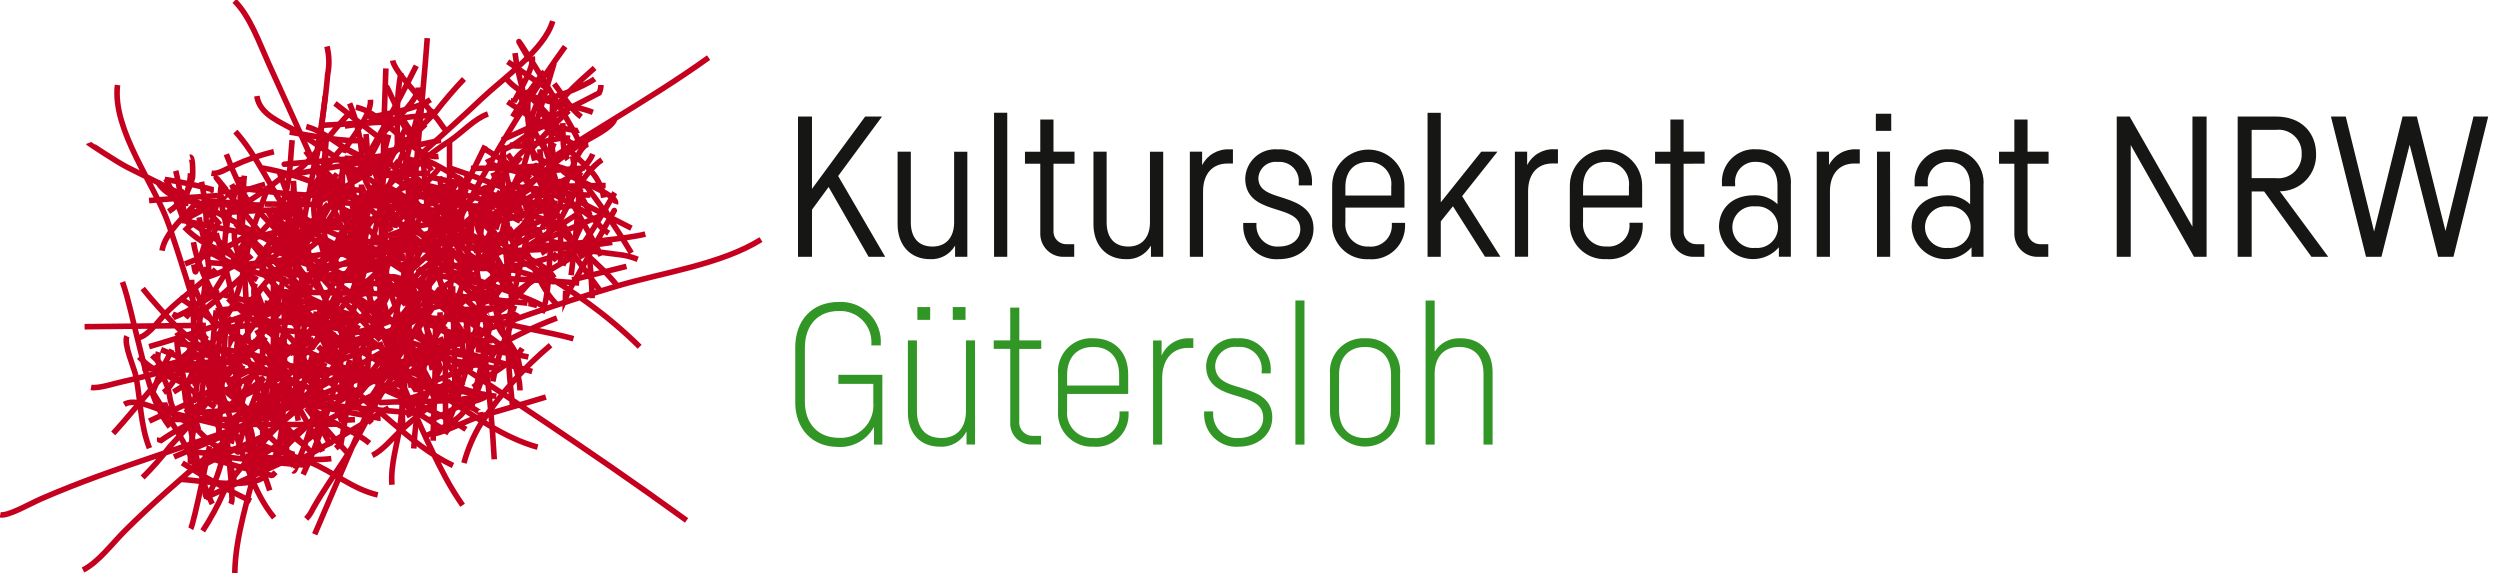<svg width="134" height="31" viewBox="0 0 134 31" fill="none" xmlns="http://www.w3.org/2000/svg">
<g clip-path="url(#clip0_269_444)">
<path d="M44.937 20.09V20.576H46.809V21.561C46.833 21.812 46.802 22.065 46.718 22.303C46.635 22.541 46.501 22.758 46.326 22.939C46.151 23.12 45.939 23.261 45.704 23.352C45.469 23.443 45.218 23.483 44.966 23.467C43.84 23.467 43.142 22.7 43.142 21.525V18.638C43.142 17.441 43.827 16.67 44.956 16.67C45.194 16.657 45.432 16.697 45.654 16.784C45.876 16.872 46.077 17.006 46.242 17.178C46.408 17.35 46.535 17.555 46.614 17.78C46.693 18.005 46.724 18.245 46.703 18.482V18.514H47.209V18.471C47.231 18.168 47.187 17.864 47.082 17.579C46.977 17.295 46.812 17.035 46.599 16.819C46.386 16.603 46.13 16.435 45.847 16.325C45.564 16.216 45.261 16.168 44.957 16.185C43.522 16.185 42.625 17.169 42.625 18.622V21.572C42.625 22.974 43.527 23.954 44.908 23.954C45.3 23.979 45.691 23.891 46.034 23.701C46.378 23.51 46.659 23.225 46.846 22.88V23.829H47.294V20.091L44.937 20.09ZM49.857 16.457H49.171V17.145H49.857V16.457ZM51.753 16.457H51.068V17.145H51.753V16.457ZM51.776 18.247V22.029C51.776 22.936 51.285 23.477 50.462 23.477C49.615 23.477 49.148 22.949 49.148 22.029V18.247H48.662V22.099C48.662 23.212 49.303 23.942 50.374 23.942C50.667 23.962 50.959 23.894 51.213 23.749C51.467 23.603 51.673 23.386 51.805 23.124V23.828H52.262V18.247H51.776ZM55.811 18.701V18.247H54.635V16.488H54.149V18.247H53.264V18.701H54.149V22.644C54.141 22.801 54.166 22.959 54.222 23.106C54.279 23.253 54.366 23.387 54.477 23.499C54.589 23.61 54.723 23.697 54.87 23.753C55.017 23.81 55.175 23.835 55.332 23.827H55.801V23.362H55.407C55.301 23.369 55.194 23.353 55.096 23.315C54.996 23.277 54.907 23.218 54.833 23.142C54.76 23.065 54.703 22.974 54.669 22.873C54.634 22.773 54.622 22.667 54.633 22.561V18.702L55.811 18.701ZM60.007 22.05V22.154C60.016 22.337 59.986 22.52 59.918 22.69C59.849 22.86 59.745 23.014 59.612 23.14C59.478 23.266 59.319 23.361 59.145 23.42C58.972 23.478 58.787 23.498 58.605 23.478C58.41 23.488 58.216 23.456 58.035 23.383C57.854 23.311 57.691 23.2 57.557 23.058C57.423 22.917 57.322 22.748 57.26 22.563C57.198 22.378 57.176 22.182 57.197 21.989V21.116H60.471V20.068C60.471 18.916 59.779 18.13 58.594 18.13C58.338 18.114 58.081 18.155 57.842 18.247C57.603 18.34 57.386 18.484 57.208 18.668C57.029 18.852 56.892 19.073 56.806 19.315C56.72 19.557 56.688 19.815 56.711 20.07V22.009C56.691 22.264 56.727 22.521 56.815 22.762C56.903 23.003 57.042 23.222 57.221 23.405C57.401 23.588 57.618 23.73 57.857 23.823C58.096 23.915 58.352 23.956 58.608 23.941C58.852 23.965 59.098 23.935 59.33 23.856C59.562 23.776 59.774 23.648 59.953 23.479C60.131 23.311 60.271 23.106 60.364 22.88C60.457 22.652 60.501 22.408 60.492 22.163V22.049L60.007 22.05ZM58.591 18.595C59.498 18.595 59.986 19.189 59.986 20.09V20.663H57.198V20.093C57.198 19.189 57.694 18.596 58.591 18.596M63.752 18.132C63.439 18.118 63.129 18.199 62.863 18.364C62.597 18.53 62.388 18.772 62.262 19.059V18.248H61.805V23.829H62.292V20.291C62.292 19.251 62.852 18.648 63.681 18.648H63.962V18.132H63.752ZM67.623 20.013H68.109V19.917C68.129 19.678 68.096 19.437 68.014 19.212C67.931 18.986 67.801 18.782 67.631 18.612C67.462 18.442 67.257 18.311 67.032 18.228C66.807 18.145 66.567 18.113 66.327 18.132C66.118 18.113 65.906 18.137 65.706 18.203C65.506 18.269 65.321 18.375 65.164 18.515C65.006 18.655 64.879 18.826 64.79 19.017C64.701 19.208 64.652 19.415 64.646 19.626C64.652 20.566 65.317 20.92 66.012 21.137L66.541 21.299C67.263 21.518 67.707 21.761 67.707 22.405C67.707 23.032 67.145 23.479 66.383 23.479C66.208 23.492 66.031 23.468 65.865 23.409C65.699 23.35 65.547 23.256 65.419 23.135C65.291 23.014 65.19 22.867 65.123 22.704C65.055 22.541 65.022 22.366 65.025 22.19V22.052H64.541V22.258C64.545 22.492 64.597 22.722 64.693 22.935C64.79 23.148 64.928 23.34 65.101 23.497C65.273 23.655 65.476 23.776 65.697 23.853C65.918 23.93 66.152 23.961 66.385 23.944C67.483 23.944 68.194 23.246 68.194 22.384C68.194 21.464 67.553 21.106 66.688 20.839L66.16 20.677C65.591 20.502 65.133 20.242 65.133 19.602C65.14 19.456 65.178 19.312 65.243 19.181C65.308 19.05 65.4 18.934 65.512 18.839C65.624 18.745 65.754 18.675 65.895 18.633C66.035 18.591 66.183 18.579 66.328 18.597C66.504 18.579 66.682 18.6 66.848 18.66C67.015 18.719 67.166 18.815 67.29 18.941C67.415 19.067 67.509 19.219 67.567 19.386C67.624 19.553 67.644 19.731 67.623 19.907L67.623 20.013ZM69.433 23.829H69.92V16.106H69.433V23.829ZM73.167 18.131C72.911 18.117 72.656 18.158 72.417 18.251C72.179 18.344 71.963 18.487 71.785 18.671C71.607 18.855 71.47 19.074 71.384 19.315C71.298 19.556 71.265 19.813 71.287 20.068V22.007C71.281 22.258 71.324 22.508 71.416 22.742C71.507 22.976 71.644 23.189 71.82 23.369C71.995 23.549 72.204 23.692 72.436 23.789C72.667 23.887 72.915 23.937 73.167 23.937C73.418 23.937 73.666 23.887 73.898 23.789C74.129 23.692 74.338 23.549 74.514 23.369C74.689 23.189 74.826 22.976 74.918 22.742C75.009 22.508 75.053 22.258 75.046 22.007V20.068C75.068 19.813 75.035 19.557 74.949 19.316C74.863 19.075 74.726 18.855 74.548 18.671C74.37 18.488 74.154 18.345 73.916 18.252C73.678 18.158 73.422 18.117 73.167 18.131ZM74.56 20.09V21.986C74.56 22.882 74.064 23.479 73.167 23.479C72.27 23.479 71.773 22.882 71.773 21.986V20.09C71.773 19.194 72.269 18.597 73.167 18.597C74.064 18.597 74.56 19.194 74.56 20.09ZM78.288 18.132C78.014 18.116 77.74 18.173 77.496 18.299C77.251 18.425 77.045 18.614 76.899 18.846V16.107H76.412V23.829H76.898V20.052C76.898 19.144 77.38 18.596 78.205 18.596C79.057 18.596 79.516 19.131 79.516 20.052V23.829H80.004V19.958C80.004 18.852 79.37 18.131 78.29 18.131" fill="#329626"/>
<path d="M46.557 13.765H47.446L44.925 9.434L47.277 6.246H46.374L43.522 10.124V6.246H42.773V13.766H43.523V11.238L44.414 10.023L46.557 13.765ZM51.141 8.131V11.916C51.141 12.724 50.707 13.215 49.983 13.215C49.224 13.215 48.82 12.73 48.82 11.916V8.131H48.111V12.016C48.111 13.111 48.765 13.892 49.853 13.892C50.121 13.906 50.389 13.845 50.625 13.717C50.861 13.588 51.058 13.397 51.192 13.164V13.765H51.849V8.132L51.141 8.131ZM53.281 13.765H53.989V6.044H53.281V13.765ZM57.594 8.776V8.131H56.467V6.407H55.759V8.132H54.938V8.777H55.759V12.486C55.753 12.657 55.782 12.828 55.845 12.987C55.908 13.147 56.004 13.291 56.126 13.411C56.248 13.531 56.393 13.625 56.553 13.686C56.714 13.747 56.885 13.774 57.056 13.765H57.578V13.089H57.174C57.078 13.093 56.981 13.077 56.892 13.041C56.802 13.005 56.721 12.951 56.654 12.881C56.587 12.811 56.535 12.728 56.503 12.637C56.471 12.546 56.459 12.448 56.467 12.352V8.777L57.594 8.776ZM61.638 8.131V11.916C61.638 12.724 61.204 13.215 60.48 13.215C59.721 13.215 59.316 12.73 59.316 11.916V8.131H58.609V12.016C58.609 13.111 59.263 13.892 60.349 13.892C60.618 13.906 60.886 13.846 61.123 13.717C61.36 13.589 61.557 13.397 61.691 13.164V13.765H62.348V8.132L61.638 8.131ZM65.891 8.004C65.592 7.99 65.295 8.063 65.037 8.213C64.778 8.363 64.569 8.585 64.433 8.852V8.131H63.776V13.765H64.484V10.258C64.484 9.308 65 8.766 65.789 8.766H66.085V8.004H65.891ZM69.614 9.937H70.322V9.842C70.339 9.597 70.303 9.351 70.216 9.121C70.13 8.891 69.996 8.682 69.822 8.508C69.649 8.334 69.44 8.199 69.21 8.113C68.981 8.026 68.735 7.989 68.49 8.005C68.272 7.987 68.052 8.014 67.844 8.083C67.637 8.153 67.445 8.264 67.282 8.41C67.119 8.556 66.987 8.734 66.894 8.932C66.802 9.131 66.75 9.346 66.743 9.565C66.746 10.57 67.447 10.911 68.185 11.155L68.666 11.308C69.289 11.505 69.697 11.736 69.697 12.278C69.697 12.836 69.235 13.215 68.54 13.215C68.385 13.226 68.228 13.205 68.082 13.152C67.935 13.099 67.8 13.016 67.688 12.908C67.575 12.8 67.486 12.67 67.427 12.526C67.368 12.381 67.339 12.226 67.344 12.07V11.949H66.636V12.158C66.641 12.399 66.695 12.636 66.794 12.855C66.894 13.075 67.037 13.272 67.215 13.434C67.394 13.596 67.603 13.72 67.831 13.799C68.059 13.878 68.3 13.909 68.54 13.892C69.685 13.892 70.405 13.166 70.405 12.257C70.405 11.296 69.71 10.91 68.872 10.639L68.396 10.486C67.852 10.306 67.448 10.087 67.448 9.536C67.457 9.41 67.49 9.288 67.548 9.175C67.606 9.063 67.685 8.964 67.783 8.884C67.88 8.804 67.993 8.745 68.114 8.71C68.235 8.675 68.362 8.665 68.487 8.681C68.64 8.666 68.795 8.686 68.94 8.739C69.085 8.792 69.216 8.877 69.324 8.987C69.431 9.097 69.513 9.23 69.563 9.376C69.612 9.522 69.629 9.678 69.611 9.831L69.614 9.937ZM74.603 11.944V12.037C74.611 12.2 74.584 12.362 74.523 12.513C74.463 12.664 74.37 12.8 74.252 12.912C74.134 13.024 73.993 13.109 73.839 13.162C73.684 13.214 73.521 13.232 73.359 13.215C73.186 13.223 73.014 13.194 72.854 13.129C72.694 13.064 72.55 12.966 72.432 12.84C72.313 12.714 72.224 12.564 72.168 12.401C72.114 12.237 72.094 12.063 72.113 11.892V11.128H75.28V9.978C75.283 9.721 75.235 9.467 75.138 9.228C75.042 8.99 74.899 8.774 74.718 8.591C74.537 8.409 74.322 8.264 74.085 8.166C73.847 8.067 73.593 8.017 73.336 8.018C73.079 8.019 72.825 8.07 72.588 8.17C72.352 8.27 72.137 8.416 71.957 8.6C71.778 8.783 71.636 9.001 71.541 9.239C71.446 9.478 71.4 9.733 71.404 9.99V11.913C71.387 12.176 71.425 12.439 71.517 12.686C71.609 12.933 71.752 13.157 71.937 13.344C72.122 13.531 72.345 13.677 72.591 13.771C72.836 13.866 73.099 13.907 73.362 13.892C73.615 13.915 73.87 13.884 74.109 13.8C74.349 13.717 74.569 13.584 74.753 13.41C74.937 13.236 75.082 13.024 75.179 12.789C75.275 12.554 75.321 12.302 75.312 12.048V11.944H74.603ZM73.341 8.682C73.513 8.673 73.684 8.702 73.843 8.766C74.002 8.83 74.146 8.929 74.263 9.054C74.38 9.18 74.468 9.329 74.522 9.493C74.575 9.656 74.592 9.829 74.571 9.999V10.481H72.112V10.01C72.112 9.218 72.548 8.68 73.339 8.68M79.595 13.761H80.422L78.37 10.514L80.266 8.128H79.398L77.226 10.844V6.046H76.517V13.765H77.226V11.867L77.877 11.055L79.595 13.761ZM83.312 8C83.014 7.986 82.717 8.059 82.459 8.209C82.2 8.359 81.991 8.581 81.855 8.848V8.128H81.198V13.761H81.906V10.254C81.906 9.304 82.422 8.762 83.211 8.762H83.506V8H83.312ZM87.342 11.94V12.033C87.35 12.196 87.323 12.358 87.263 12.509C87.202 12.66 87.11 12.796 86.992 12.908C86.873 13.02 86.733 13.105 86.578 13.158C86.424 13.21 86.261 13.228 86.099 13.211C85.926 13.219 85.754 13.19 85.594 13.125C85.434 13.061 85.289 12.962 85.171 12.836C85.052 12.711 84.963 12.561 84.907 12.397C84.852 12.233 84.833 12.06 84.852 11.888V11.124H88.019V9.974C88.022 9.718 87.974 9.463 87.877 9.224C87.781 8.986 87.638 8.77 87.457 8.587C87.276 8.405 87.061 8.26 86.824 8.162C86.586 8.063 86.332 8.013 86.075 8.014C85.818 8.015 85.564 8.066 85.327 8.166C85.091 8.266 84.876 8.412 84.696 8.596C84.517 8.779 84.375 8.997 84.28 9.235C84.185 9.474 84.139 9.729 84.143 9.986V11.909C84.126 12.172 84.164 12.435 84.256 12.682C84.347 12.929 84.491 13.153 84.676 13.34C84.861 13.527 85.084 13.673 85.329 13.767C85.575 13.862 85.838 13.903 86.101 13.888C86.354 13.911 86.608 13.88 86.848 13.797C87.088 13.714 87.307 13.58 87.492 13.406C87.676 13.232 87.821 13.02 87.918 12.785C88.014 12.55 88.059 12.298 88.051 12.044V11.94H87.342ZM86.08 8.678C86.252 8.669 86.423 8.698 86.582 8.762C86.742 8.826 86.885 8.925 87.002 9.05C87.119 9.176 87.208 9.325 87.261 9.489C87.314 9.652 87.331 9.825 87.31 9.995V10.477H84.852V10.006C84.852 9.214 85.287 8.676 86.078 8.676M91.367 8.771V8.126H90.241V6.407H89.533V8.132H88.712V8.777H89.533V12.486C89.526 12.657 89.555 12.828 89.619 12.987C89.682 13.147 89.777 13.291 89.899 13.411C90.021 13.531 90.167 13.625 90.327 13.686C90.487 13.747 90.658 13.774 90.829 13.765H91.353V13.089H90.949C90.852 13.093 90.756 13.077 90.666 13.041C90.576 13.005 90.495 12.951 90.428 12.881C90.361 12.811 90.309 12.728 90.277 12.637C90.245 12.546 90.233 12.449 90.242 12.352V8.777L91.367 8.771ZM94.127 8C93.883 7.985 93.638 8.023 93.409 8.11C93.18 8.197 92.972 8.331 92.799 8.505C92.626 8.678 92.492 8.886 92.405 9.115C92.318 9.344 92.281 9.589 92.296 9.833V9.983H93.004V9.855C92.987 9.701 93.004 9.545 93.054 9.398C93.103 9.251 93.184 9.117 93.291 9.004C93.398 8.892 93.529 8.805 93.673 8.748C93.817 8.691 93.972 8.667 94.127 8.676C94.889 8.676 95.273 9.189 95.273 9.958V10.945C95.106 10.784 94.909 10.659 94.692 10.577C94.476 10.495 94.245 10.458 94.014 10.467C92.805 10.467 92.137 11.209 92.137 12.176C92.161 12.538 92.291 12.885 92.513 13.173C92.734 13.461 93.037 13.676 93.381 13.792C93.725 13.908 94.096 13.918 94.447 13.822C94.797 13.727 95.111 13.529 95.348 13.254V13.761H95.99V9.94C96.012 9.686 95.979 9.431 95.894 9.191C95.809 8.951 95.674 8.732 95.498 8.549C95.321 8.366 95.108 8.222 94.871 8.128C94.635 8.034 94.381 7.992 94.127 8.004M94.083 13.288C93.927 13.304 93.77 13.287 93.622 13.238C93.474 13.189 93.337 13.109 93.222 13.004C93.106 12.9 93.013 12.772 92.95 12.629C92.887 12.486 92.854 12.332 92.854 12.175C92.854 12.019 92.887 11.865 92.95 11.722C93.013 11.579 93.106 11.451 93.222 11.347C93.337 11.242 93.474 11.162 93.622 11.113C93.77 11.064 93.927 11.047 94.083 11.062C94.237 11.049 94.393 11.067 94.54 11.116C94.688 11.166 94.823 11.245 94.938 11.35C95.052 11.455 95.144 11.582 95.207 11.725C95.269 11.867 95.302 12.02 95.302 12.175C95.302 12.331 95.269 12.484 95.207 12.626C95.144 12.768 95.052 12.896 94.938 13.001C94.823 13.105 94.688 13.185 94.54 13.235C94.393 13.284 94.237 13.302 94.083 13.288ZM99.491 8.003C99.192 7.989 98.896 8.061 98.637 8.211C98.379 8.362 98.169 8.583 98.034 8.85V8.13H97.377V13.764H98.085V10.256C98.085 9.306 98.602 8.764 99.39 8.764H99.685V8.003H99.491ZM101.37 6.095H100.545V7.015H101.37V6.095ZM101.306 8.13H100.606V13.764H101.314L101.306 8.13ZM104.453 8.003C104.208 7.989 103.963 8.026 103.734 8.113C103.506 8.2 103.298 8.335 103.125 8.508C102.952 8.681 102.817 8.889 102.731 9.119C102.644 9.348 102.607 9.592 102.622 9.837V9.987H103.33V9.858C103.313 9.704 103.33 9.548 103.379 9.401C103.429 9.254 103.51 9.12 103.617 9.008C103.724 8.896 103.854 8.808 103.999 8.751C104.143 8.695 104.298 8.67 104.453 8.68C105.214 8.68 105.599 9.192 105.599 9.962V10.948C105.432 10.788 105.234 10.663 105.018 10.581C104.802 10.499 104.571 10.461 104.34 10.471C103.13 10.471 102.462 11.212 102.462 12.179C102.486 12.542 102.617 12.889 102.839 13.177C103.06 13.464 103.362 13.68 103.706 13.796C104.051 13.911 104.422 13.922 104.772 13.826C105.122 13.73 105.436 13.532 105.674 13.258V13.764H106.316V9.94C106.337 9.686 106.305 9.431 106.22 9.191C106.135 8.951 105.999 8.732 105.823 8.549C105.647 8.366 105.433 8.222 105.197 8.128C104.96 8.034 104.706 7.992 104.452 8.004M104.408 13.288C104.253 13.304 104.096 13.287 103.948 13.238C103.799 13.189 103.663 13.109 103.547 13.004C103.431 12.9 103.339 12.772 103.275 12.629C103.212 12.486 103.179 12.332 103.179 12.175C103.179 12.019 103.212 11.865 103.275 11.722C103.339 11.579 103.431 11.451 103.547 11.347C103.663 11.242 103.799 11.162 103.948 11.113C104.096 11.064 104.253 11.047 104.408 11.062C104.563 11.049 104.719 11.067 104.866 11.116C105.013 11.166 105.148 11.245 105.263 11.35C105.378 11.455 105.469 11.582 105.532 11.725C105.595 11.867 105.627 12.02 105.627 12.175C105.627 12.331 105.595 12.484 105.532 12.626C105.469 12.768 105.378 12.896 105.263 13.001C105.148 13.105 105.013 13.185 104.866 13.235C104.719 13.284 104.563 13.302 104.408 13.288ZM109.804 8.776V8.131H108.677V6.407H107.969V8.132H107.148V8.777H107.969V12.486C107.963 12.657 107.992 12.828 108.055 12.987C108.118 13.147 108.214 13.291 108.336 13.411C108.458 13.531 108.603 13.625 108.763 13.686C108.923 13.747 109.095 13.774 109.266 13.765H109.788V13.089H109.384C109.288 13.093 109.191 13.077 109.101 13.041C109.012 13.005 108.93 12.951 108.864 12.881C108.797 12.811 108.745 12.728 108.713 12.637C108.681 12.546 108.669 12.448 108.677 12.352V8.777L109.804 8.776ZM117.515 6.246V12.149L114.149 6.246H113.457V13.766H114.208V7.773L117.6 13.766H118.274V6.246H117.515ZM123.894 13.766H124.794L122.201 10.253C122.461 10.253 122.719 10.201 122.959 10.1C123.199 9.999 123.416 9.85 123.597 9.663C123.778 9.476 123.92 9.255 124.013 9.012C124.107 8.769 124.151 8.51 124.142 8.249C124.142 7.175 123.416 6.246 121.985 6.246H119.939V13.766H120.69V10.261H121.356L123.894 13.766ZM120.688 6.961H121.983C122.162 6.939 122.343 6.957 122.514 7.012C122.685 7.068 122.842 7.16 122.974 7.282C123.107 7.405 123.21 7.554 123.279 7.721C123.347 7.887 123.378 8.067 123.37 8.247C123.378 8.427 123.347 8.607 123.279 8.775C123.211 8.942 123.108 9.093 122.976 9.217C122.844 9.341 122.687 9.434 122.516 9.492C122.344 9.549 122.163 9.569 121.983 9.549H120.688L120.688 6.961ZM132.58 6.244L131.079 12.38L129.542 6.244H128.778L127.251 12.41L125.733 6.246H124.937L126.818 13.766H127.645L129.157 7.757L130.685 13.766H131.505L133.368 6.246L132.58 6.244Z" fill="#161615"/>
<path d="M9.616 25.688C10.665 25.736 13.247 26.247 14.19 25.55M11.228 23.915C11.209 24.019 10.404 28.025 10.221 28.34M9.77 24.812C10.952 25.571 12.181 26.255 13.45 26.858M10.947 24.371C12.763 24.559 14.612 24.805 16.412 24.935M16.255 22.888L13.912 25.531M13.324 23.031L14.037 25.241M13.508 23.696C13.69 23.572 13.93 23.792 14.137 23.884C14.942 24.248 15.804 24.441 16.618 24.776C17.876 25.293 18.904 26.222 20.247 26.528M13.745 20.38C13.923 20.37 14.033 20.246 14.052 20.356C13.5 21.603 13.056 22.895 12.724 24.218C12.836 24.313 12.629 24.008 12.583 23.903M11.993 19.482C11.942 20.854 15.08 24.469 15.819 24.344M12.584 19.778C12.715 20.671 13.596 24.235 13.444 25.094M10.367 22.127C10.229 22.147 19.006 21.587 19.207 20.813M18.755 19.284L18.114 21.571M16.271 18.754L21.578 21.094M16.868 17.418C17.597 18.779 18.234 20.188 18.775 21.635M15.978 21.389C16.029 21.416 24.775 16.435 21.724 18.162M20.86 14.322C20.032 14.38 22.788 20.371 23.645 21.394M24.099 14.083C22.124 15.854 21.107 18.913 19.298 20.567C19.307 20.266 19.339 19.966 19.392 19.669M18.783 16.095C20.373 16.855 23.096 18.656 24.687 18.434M21.72 14.312C21.334 16.329 20.948 18.347 20.564 20.365M21.009 11.207C20.954 12.12 24.526 14.528 25.426 14.739M23.643 11.063C23.146 12.282 22.561 13.463 21.894 14.598M19.076 12.846L24.836 13.706M21.995 11.659C21.881 13.669 21.729 16.206 21.747 15.627M26.476 12.392C26.748 13.499 29.035 13.791 29.703 14.894M28.671 11.364C27.226 12.252 27.623 15.904 25.873 16.215M25.137 14.299C25.838 14.608 29.391 14.075 29.852 13.58M27.067 11.649C27.051 13.185 27.191 14.718 27.483 16.226M25.871 13.41C28.194 13.478 30.517 13.339 32.815 12.992M31.029 10.467C30.937 11.901 30.798 13.329 30.612 14.751M28.536 13.116L32.663 11.364M30.021 9.743C29.841 9.436 32.055 13.281 32.212 13.714M30.886 10.723C30.886 10.723 32.897 11.753 33.844 12.23M32.953 10.326C32.943 10.341 31.175 13.473 30.898 13.408M30.905 9.29C31.97 10.652 32.95 12.078 33.84 13.56M30.159 13.111C30.968 13.018 33.613 12.804 34.588 12.546M29.574 11.953C30.654 13.038 32.14 14.11 33.101 15.334M32.804 11.51C33.568 10.113 30.619 15.409 30.458 15.648C30.418 15.761 30.361 15.871 30.313 15.981C30.318 15.846 30.321 15.712 30.319 15.578M28.964 13.105L33.099 13.637C33.471 13.67 33.836 13.759 34.182 13.9M29.7 7.664C29.191 8.796 29.598 10.436 28.985 11.347M27.202 10.036C28.707 9.943 30.143 10.483 31.634 10.454M27.212 8.258C27.992 9.385 28.773 10.513 29.554 11.641M27.361 11.345C28.47 10.114 31.185 9.746 31.771 8.255M28.391 3.233C25.993 -0.784 31.916 8.624 30.883 7.498M26.911 7.498C28.676 6.721 30.411 5.882 32.115 4.983C32.176 4.849 32.209 4.703 32.212 4.556M27.064 4.118C28.147 5.555 30.262 5.438 31.778 6.019M29.7 3.377C29.101 5.356 28.517 7.34 27.948 9.328C27.895 9.354 27.882 9.335 27.805 9.124M27.209 5.453C27.301 5.517 30.332 7.579 30.891 7.794M22.772 8.558C24.3 9.179 25.587 10.473 27.197 10.897M26.007 7.812C25.163 9.543 24.315 11.272 23.463 12.999C23.532 12.851 23.056 13.768 22.92 14.007M22.041 9.742C20.681 9.383 26.91 10.878 26.892 11.056M24.095 7.509V12.535M19.076 5.75C20.632 6.038 22.199 8.564 23.505 8.385M22.312 3.526C21.263 5.623 20.128 7.671 18.906 9.67C18.918 9.524 18.93 9.379 18.941 9.234M18.482 6.758L22.061 6.258C23.288 6.202 23.568 6.082 22.901 5.898M20.683 3.668C20.633 5.382 20.533 7.12 20.561 8.841M16.414 6.784C17.5 7.065 18.359 8.031 19.362 8.385M18.766 6.043C18.011 6.723 16.293 9.221 15.673 9.271M15.526 7.08C16.268 7.196 18.747 7.685 19.512 7.5M17.434 5.148C17.254 6.477 17.171 8.011 16.721 9.28M14.049 9.002C15.06 9.18 16.049 9.469 16.997 9.863M15.659 7.512C15.52 8.811 15.599 10.872 14.498 11.787M12.423 10.037C14.104 10.212 15.883 10.532 17.592 10.454M14.945 9.14C15.248 10.104 15.809 11.229 15.953 12.238M10.189 8.425C10.348 8.381 10.341 9.258 10.32 9.51C10.151 10.267 9.689 10.926 9.035 11.342M8.445 9.734C8.982 10.725 10.257 10.738 11.237 11.045M8.889 9.585C9.277 10.348 9.613 11.135 9.896 11.942M7.99 10.751C9.22 10.647 10.451 10.558 11.684 10.482M12.135 10.18C10.104 7.675 14.436 13.152 13.887 12.377M11.838 11.639C13.097 10.99 14.281 10.204 15.369 9.297M10.797 10.777C11.877 10.792 12.778 11.292 13.899 11.195M12.417 9.881C12.825 10.626 12.044 11.613 12.14 12.535M9.915 14.149C11.024 13.685 12.809 13.152 13.595 12.249M9.773 11.511C10.719 12.457 12.202 12.847 12.707 14.156M11.673 10.766C11.299 12 10.917 13.345 10.491 14.556C10.454 14.671 10.387 14.183 10.385 14.173M9.769 11.81C11 12.061 12.23 12.312 13.459 12.564C14.738 12.839 15.079 12.925 14.483 12.819M17.155 10.18C16.328 11.028 17.272 12.922 17.439 14.012M15.029 12.012C16.458 12.012 17.502 12.227 18.93 12.227M17.59 10.92C16.569 12.103 15.437 13.185 14.209 14.151M14.503 11.218L18.776 13.559M17.757 9.441C18.605 10.279 20.295 11.429 20.988 12.379M16.572 12.67C17.968 11.932 19.364 11.195 20.76 10.458C22.25 9.817 22.571 9.578 21.724 9.739M18.643 9.138C18.721 9.604 19.833 12.762 18.643 13.114M16.868 10.331C15.047 10.178 22.468 11.084 22.311 10.61M20.834 7.219C20.486 8.434 20.2 10.521 19.23 11.492M18.337 9.002C19.897 9.272 21.483 9.363 23.064 9.274M21.722 6.926C21.403 7.459 20.23 10.675 18.926 10.751M19.08 8.263L22.76 10.605M22.482 11.511C23.389 12.688 25.272 12.414 26.304 13.562M25.862 11.512C25.599 11.744 22.989 14.413 22.327 14.592M22.192 10.627C22.028 10.408 24.48 14.22 25.324 14.526M25.127 10.914C25.545 11.943 25.049 13.748 24.702 14.748M20.847 12.824C22.447 13.156 26 13.188 27.489 12.251M18.468 12.392C18.256 12.941 18.004 13.538 17.717 14.134M15.236 12.99C16.668 13.847 18.144 14.628 19.657 15.331M13.903 14.46C15.56 14.872 18.667 14.879 20.252 14.321M12.584 12.24C12.36 13.578 13.652 15.117 14.036 16.372M15.278 12.776C14.386 13.491 10.954 16.773 10.806 16.658M13.444 12.388C13.189 13.803 12.957 15.691 12.14 16.96M11.1 13.431C12.803 14.457 14.039 14.715 15.819 15.18M10.367 12.981C10.683 14.864 11.988 16.451 12.558 18.295M7.994 18.58C9.233 18.23 15.489 16.292 14.183 16.243M11.08 14.309C10.959 15.871 10.638 18.13 10.073 19.476M9.624 15.945C11.155 16.959 12.69 18.26 14.49 18.729M13.912 14.465C15.2 15.842 17.27 17.534 18.324 19.327M14.655 14.307C14.666 15.969 14.655 17.77 14.655 19.482M11.982 15.802C13.56 16.163 16.355 17.116 16.355 17.116M21.426 13.283C20.662 14.379 19.406 15.188 18.514 16.229C18.01 16.817 16.613 19.099 16.272 18.878M16.282 13.791C16.837 14.506 20.395 18.237 20.395 18.237M19.651 12.39C19.374 13.722 19.081 17.68 18.049 19.18M15.674 15.654L22.176 15.775M23.519 14.311C23.487 15.956 24.886 17.369 24.823 19.04M21.29 16.971C23.324 16.99 25.802 17.403 27.642 16.835M24.823 14.313C25.171 15.874 23.02 18.137 22.484 19.654C22.487 19.479 22.468 19.288 22.487 19.114M22.184 14.911C23.823 16.246 25.498 17.531 27.211 18.766C27.145 18.647 27.079 18.528 27.014 18.408M29.113 14.318C28.425 15.004 27.37 16.563 26.466 16.808M24.55 14.76C20.723 13.347 30.66 16.622 28.962 16.512M28.368 12.243C27.975 13.789 27.622 15.344 27.311 16.907C27.365 16.813 27.339 16.756 27.233 16.738M25.858 10.911C25.91 12.292 25.504 13.653 25.588 15.048M24.25 9.741C25.677 10.112 27.197 10.836 28.68 10.897M27.044 8.7C26.251 9.915 25.566 11.197 24.995 12.531M24.101 9.001C24.184 9.036 28.339 10.385 28.963 11.197M25.565 15.791C26.163 17.21 24.513 19.855 24.111 21.398M21.885 16.981L26.605 18.729M24.258 15.343C24.291 16.554 24.399 20.139 24.38 21.402M21.291 18.755L26.607 19.763M23.345 17.264C23.348 19.26 23.301 21.143 23.224 23.034C23.216 23.217 23.22 23.623 23.22 23.623M19.823 19.935C16.506 19.265 26.595 21.416 26.301 21.241M23.957 17.708C23.854 19.441 23.84 21.179 23.915 22.914C23.93 22.948 23.956 22.976 23.988 22.994C24.021 23.012 24.058 23.02 24.095 23.015M20.121 20.957C20.113 21.077 20.136 21.196 20.186 21.304C20.236 21.413 20.313 21.507 20.409 21.578C22.08 21.461 24.62 21.655 26.016 21.102M18.027 19.481C18.214 20.489 17.291 23.155 16.421 23.605M13.605 21.119L18.764 22.116C20.209 22.394 20.334 22.423 20.401 22.423M14.948 19.485C15.621 21.362 16.481 22.541 17.288 24.204M13.611 24.642C15.802 23.389 17.86 21.493 20.101 20.38M13.912 17.861C14.886 19.789 17.586 20.427 18.321 22.58M13.021 21.242C13.8 20.792 18.421 18.891 19.21 17.418M15.243 15.491C15.263 17.421 15.101 19.88 15.514 21.843M10.503 19.934C11.851 19.902 14.051 19.7 15.226 20.355M12.116 17.265L11.699 23.616M9.919 22.127L13.896 19.934M9.481 18.892C9.831 20.291 10.233 21.681 10.637 23.024M7.996 22.572C9.028 22.06 11.622 21.149 12.264 19.93M8.146 19.046C9.179 20.085 10.312 21.018 11.529 21.834M8.149 20.965C8.876 22.162 10.041 23.817 10.49 25.092M9.326 24.493C10.886 23.796 13.276 22.982 14.482 21.707M9.629 19.187C9.983 21.448 10.347 24.926 11.377 27.011M14.062 22.732C14.101 23.637 14.139 24.543 14.177 25.45L14.458 26.289M16.423 21.853C16.937 22.485 17.376 23.174 17.731 23.908M15.835 20.516C16.046 22.204 18.677 22.788 19.803 23.756M15.533 24.939C17.335 23.967 19.104 22.941 20.84 21.858M15.833 20.818C16.661 22.037 17.588 23.185 18.605 24.251M21.72 19.629C21.564 20.705 21.523 21.795 21.595 22.88M20.113 20.675C21.208 21.167 23.905 22.286 24.975 23.016M22.753 19.482C22.597 20.592 22.441 21.702 22.284 22.814C22.229 23.218 22.177 24.04 22.177 24.04M23.806 20.38C24.675 20.845 25.627 21.138 26.607 21.241M26.301 17.267C26 18.8 25.582 20.453 25.249 21.979M24.397 18.755L28.527 19.912M26.153 17.561C26.035 18.651 26.017 20.044 25.588 20.954M28.543 8.108C28.925 8.867 30.394 8.926 31.185 9.422M29.555 7.811C29.796 8.374 29.551 10.726 28.98 10.454M28.986 7.368C29.328 8.184 29.615 9.021 29.848 9.874M27.792 9.273L31.338 9.004" stroke="#C5001E" stroke-width="0.3" stroke-miterlimit="10"/>
<path d="M10.407 17.494C10.468 18.37 12.583 18.921 12.904 19.661M12.443 17.032C11.58 18.091 10.567 19.195 10.087 20.498C10.23 20.27 10.359 20.033 10.474 19.79M11.59 16.638C11.429 17.895 11.343 19.161 11.331 20.429C11.291 20.353 11.268 20.269 11.261 20.184M9.422 18.411C10.687 18.517 11.946 18.692 13.193 18.937C13.377 18.99 13.565 19.034 13.754 19.068M13.689 15.194C13.441 15.798 13.832 16.547 13.938 17.16C14.042 17.923 14.09 18.692 14.083 19.461M12.112 17.557C13.56 17.439 15.004 17.286 16.445 17.098M14.999 15.521C14.364 16.378 13.733 17.239 13.109 18.106C13.055 18.201 13.048 18.422 12.959 18.486C12.86 18.559 12.835 18.722 12.71 18.805C12.7 18.696 12.697 18.586 12.701 18.477M12.438 16.111C13.271 16.637 15.198 17.456 15.853 18.477M18.15 16.179C17.241 17.201 16.153 18.088 15.267 19.105C15.322 18.93 15.335 18.715 15.392 18.543M15.327 15.588C16.339 16.583 17.34 17.589 18.329 18.606C18.284 18.641 18.376 18.726 18.413 18.805M16.64 15.26C16.434 16.474 16.275 17.608 16.166 18.811C16.17 19.061 16.112 19.307 15.996 19.527C15.975 19.464 15.971 19.396 15.983 19.33M14.537 17.164C16.259 17.326 17.983 17.582 19.692 17.838M19.92 15.194C19.428 16.527 20.905 18.037 20.905 19.33M17.688 18.542C18.835 18.206 21.11 17.861 22.284 17.163M20.838 15.717C20.159 17.123 19.524 18.613 18.748 19.974C18.727 19.889 18.702 19.805 18.671 19.722M18.277 17.096C16.459 15.736 21.358 19.32 21.358 19.32C21.358 19.32 21.819 19.564 21.969 19.654M22.876 22.484C23.33 22.551 24.271 21.896 24.782 21.693C25.142 21.55 26.12 21.417 26.224 21.039M22.417 20.251C23.3 20.948 24.289 21.5 25.347 21.884C25.55 21.969 25.781 22.2 25.765 22.089M25.108 19.46C24.874 20.155 24.337 22.116 23.925 22.809M22.743 23.4C23.34 23.142 24.495 22.583 24.843 22.086M21.364 21.495C21.802 21.765 23.488 22.834 24.055 23.204M27.994 18.673C27.491 19.476 26.099 20.136 25.361 20.755M26.551 16.966C26.697 18.134 27.789 18.354 27.865 19.855M25.499 18.739C26.449 18.8 27.392 18.932 28.322 19.133M27.731 16.768C27.095 17.913 26.651 19.155 26.417 20.445M24.388 14.999C25.198 15.356 26.032 15.683 26.808 16.119C27.077 16.304 27.366 16.457 27.671 16.575M27.671 13.815C26.365 14.866 25.081 15.943 23.819 17.045C24.11 17.244 23.815 16.837 23.868 17.084C23.891 16.972 23.934 16.866 23.994 16.769M25.439 13.749C25.648 15.058 25.864 16.366 26.089 17.674C26.095 17.59 26.096 17.509 26.096 17.426M24.192 15.849C21.764 15.586 28.257 16.247 28.257 16.247C28.194 16.224 28.729 16.361 28.787 16.374M29.509 13.354C29.407 14.195 29.441 15.905 29.05 16.768M27.015 14.928C28.276 14.983 29.787 15.073 31.045 15.169M30.886 13.68C29.748 14.281 28.65 14.957 27.601 15.702C27.404 15.847 27.289 16.148 27.211 15.977M28.195 13.483C28.623 14.288 29.103 15.62 29.837 16.306M30.428 13.22C30.364 13.124 32.227 15.666 32.227 15.666M30.668 15.002L33.58 14.277M31.544 13.423C31.653 14.273 31.719 15.127 31.741 15.984M30.163 9.156C30.566 9.601 33.163 10.388 32.987 10.928M32.266 8.565C31.252 9.233 30.47 10.979 29.916 12.016C29.895 11.94 29.89 11.86 29.903 11.782M30.691 8.367C30.8 9.132 30.974 9.886 31.213 10.621C31.375 10.906 31.508 11.207 31.611 11.519M29.115 10.01C29.882 9.989 31.669 9.944 32.463 9.944M29.247 9.747C28.589 11.16 27.86 12.576 27.212 13.996C27.177 13.896 27.155 13.791 27.145 13.685M25.963 10.925C26.164 10.7 28.042 11.486 28.519 11.578C29.038 11.688 29.547 11.843 30.038 12.041C30.282 12.133 30.261 12.402 30.36 12.172M27.671 9.747C28.169 11.042 28.678 12.332 29.198 13.618C29.125 13.531 29.118 13.487 29.181 13.49M25.636 12.111C27.268 11.757 29.162 11.172 30.887 10.995M28.262 8.039C27.971 7.859 26.839 9.624 26.485 9.937C26.358 9.937 26.474 9.873 26.423 9.812M26.16 8.103C25.16 7.458 28.348 9.459 28.392 9.549M26.947 7.776C26.975 8.578 27.107 9.374 27.341 10.142M25.238 9.025C26.436 9.025 27.632 8.985 28.827 8.904C28.734 8.86 28.696 8.857 28.718 8.894M30.494 5.936C29.768 6.564 29.12 7.327 28.454 8.013C28.459 7.955 28.461 7.897 28.459 7.838M28.853 5.803C29.17 6.178 29.427 6.635 29.766 6.986C30.126 7.36 30.573 7.572 30.823 8.037M29.64 5.146C29.588 6.217 29.541 7.288 29.498 8.359C29.545 8.239 29.507 8.501 29.508 8.56M28.524 6.457C28.253 6.394 30.802 7.094 31.019 6.983M31.872 3.64C30.926 4.482 29.732 5.511 29.255 6.711C29.285 6.624 29.326 6.541 29.377 6.464M29.706 4.492C30.14 5.052 30.569 5.829 31.151 6.265M28.919 5.213C29.26 5.532 31.402 4.585 31.873 4.229M28.525 3.046C28.665 3.528 27.83 4.93 27.554 5.442C27.535 5.389 27.531 5.333 27.541 5.279M27.212 3.307C27.725 3.658 28.236 4.007 28.747 4.354C29.276 4.69 29.432 4.804 29.216 4.696C29.324 4.704 29.326 4.768 29.378 4.817M27.605 2.846C27.747 4.087 28.223 5.289 28.328 6.523M27.474 6.26C27.994 5.417 28.565 4.606 29.183 3.831M18.415 7.842C17.539 8.8 16.807 9.879 16.242 11.047C16.253 10.89 16.299 10.737 16.378 10.6M16.378 8.103C17.057 9.014 17.891 9.902 18.545 10.795M15.197 9.417C16.392 9.246 17.558 8.998 18.745 8.809C19.076 8.756 19.432 8.757 19.594 8.497M17.491 7.314C17.422 8.607 17.222 9.888 16.894 11.14M15.788 8.762C13.404 8.955 19.511 8.42 19.333 8.499C19.454 8.497 19.472 8.428 19.53 8.367M19.859 5.347C19.918 6.171 18.815 7.399 18.41 8.157C18.415 8.096 18.416 8.035 18.415 7.974M17.954 5.542C18.578 6.012 20.004 7.178 20.711 7.645M18.74 5.542C19.112 6.441 19.334 7.395 19.397 8.365M17.101 6.725C18.476 6.646 19.851 6.575 21.226 6.513C21.194 6.568 21.335 6.524 21.434 6.528M22.418 4.688C22.449 5.428 20.706 6.864 20.316 7.38M20.71 4.62C21.039 5.213 21.689 6.951 22.482 7.444M21.498 3.898C21.214 5.213 21.307 6.754 21.301 8.1M19.724 6.327C20.629 6.091 22.215 5.898 23.072 5.343M22.809 6.657C21.917 7.544 20.833 8.318 20.06 9.283C20.055 9.248 20.057 9.212 20.067 9.178C20.077 9.144 20.094 9.113 20.117 9.086M21.169 5.934C21.782 6.98 22.588 8.238 23.14 9.152M22.68 5.409C22.11 6.639 21.817 8.975 21.366 9.808M20.446 8.167C21.508 7.958 22.568 7.742 23.626 7.517C23.563 7.517 23.552 7.517 23.597 7.51M21.956 9.545C21.067 10.568 19.941 11.604 19.284 12.798C19.366 12.678 19.448 12.557 19.526 12.434M19.526 9.48C19.921 10.844 21.521 11.699 22.023 12.96M20.578 9.283C20.475 10.144 20.469 11.035 20.446 11.907C20.433 12.364 20.45 12.824 20.446 13.282C20.446 13.402 20.569 13.851 20.446 13.615M18.28 10.856C19.793 10.945 22.004 11.317 23.672 11.253C23.804 11.262 23.936 11.238 24.057 11.184M23.531 9.018C23.251 9.382 22.906 9.724 22.598 10.078C22.089 10.664 21.703 11.555 21.178 12.036C21.166 11.95 21.163 11.862 21.168 11.776M21.168 8.624C21.866 9.233 22.608 9.754 23.335 10.346C23.726 10.663 24.43 11.52 24.843 11.513M24.778 9.673C23.713 10.004 21.872 10.763 20.726 11.139C20.582 11.186 20.472 11.314 20.318 11.358C20.338 11.274 20.394 11.253 20.445 11.183M22.681 8.63C22.796 9.49 22.806 11.669 23.272 12.635M21.894 12.57C21.218 13.035 20.473 13.446 19.762 13.865C19.12 14.243 18.445 14.825 17.709 14.998C17.744 14.931 17.782 14.866 17.824 14.802M18.415 11.388C18.387 12.051 19.371 13.049 19.68 13.622C20.039 14.29 21.051 15.072 21.172 15.785M16.43 14.398C18.084 14.153 20.084 14.017 21.745 13.838C21.566 13.894 21.688 13.898 21.697 13.882M19.465 11.254C19.479 11.147 19.319 15.567 18.676 15.85M17.035 12.961C14.284 11.624 21.512 15.115 21.431 15.116C21.631 15.216 21.809 15.354 21.957 15.521M24.254 13.287C23.461 14.029 22.739 14.833 21.951 15.587C21.328 16.184 20.772 17.023 20.061 17.485C20.095 17.279 20.138 17.047 20.184 16.833M20.249 14.467C20.676 15.411 21.499 15.962 22.347 16.499C22.665 16.702 23.924 17.689 23.926 17.685M24.452 13.428C23.094 15.056 21.72 16.442 20.7 18.181C20.714 18.1 20.739 18.021 20.776 17.947M21.17 14.074C21.992 14.92 22.659 15.598 23.503 16.323C23.712 16.464 23.901 16.63 24.069 16.817C24.295 17.099 24.408 17.455 24.387 17.816M18.084 16.896C17.953 17.479 16.989 18.212 16.579 18.677C15.713 19.713 14.903 20.795 14.154 21.919C14.122 21.709 14.141 21.495 14.21 21.295M14.014 17.487C15.438 18.616 16.843 19.768 18.228 20.945C18.114 20.894 18.018 20.81 17.953 20.704M16.051 15.918C15.99 17.689 15.674 20.773 15.984 22.55M13.359 19.858C14.651 19.876 17.17 20.098 18.774 19.924C19.034 19.895 19.063 19.944 19.202 19.858M17.43 11.65C16.823 12.037 16.352 12.818 15.871 13.355C14.979 14.265 14.138 15.226 13.353 16.231C13.361 16.127 13.347 16.019 13.358 15.917M13.424 12.765L16.219 15.455C16.938 16.48 17.249 16.766 17.154 16.311C17.198 16.344 17.44 16.567 17.298 16.443M15.196 12.24C15.291 13.494 15.547 14.731 15.956 15.92C16.054 16.107 16.129 16.305 16.181 16.51M12.768 14.211C14.62 14.036 17.353 13.627 17.353 13.627H18.638M15.854 10.799C14.684 11.506 13.876 12.618 12.975 13.604C12.962 13.523 12.959 13.441 12.965 13.359M13.227 10.667C14.102 11.569 14.963 12.483 15.812 13.409C15.734 13.322 15.703 13.305 15.72 13.359M12.898 12.9C14.013 12.674 15.11 12.366 16.18 11.98M14.277 10.271C13.855 11.416 13.393 12.722 12.962 13.882M12.043 11.387C13.17 11.338 14.43 11.217 15.588 11.256M12.9 9.616C12.813 9.886 12.704 10.148 12.574 10.4C12.199 11.431 12.02 12.524 12.046 13.621M10.93 10.799C11.986 10.773 13.018 10.993 14.081 10.996M12.898 9.485C12.898 10.449 12.828 11.418 12.832 12.377M11.912 10.21C12.442 10.519 13.609 10.035 14.209 9.881M13.097 9.418C13.009 10.125 13.071 10.816 13.032 11.521C13.026 11.645 12.937 12.52 12.965 12.24M11.914 9.811C11.613 10.502 12.099 11.689 12.177 12.437M10.012 11.454C10.716 11.324 11.386 11.056 11.984 10.665M10.801 9.745C10.972 10.566 11.06 11.402 11.064 12.24M9.949 11.714C9.058 12.205 12.371 10.553 12.115 10.4M9.685 10.203C10.229 10.981 11.203 11.262 11.788 12.043M10.211 9.283C10.211 9.881 9.912 10.443 9.948 11.055M8.83 9.616C9.706 9.748 10.574 9.934 11.428 10.172L11.259 10.207M9.419 9.156C9.657 10.022 9.729 11.474 10.272 12.241M10.863 14.87C11.199 14.955 13.159 14.018 13.492 13.687M11.587 12.504C11.933 13.698 12.239 14.902 12.507 16.115M11.456 15.655C12.025 14.736 12.595 13.816 13.164 12.896M10.998 13.29C11.932 13.856 12.865 14.426 13.796 14.998M11.654 11.976C11.654 11.976 11.117 13.608 10.487 14.145M9.882 12.174C10.431 12.742 11.108 13.171 11.858 13.423C12.119 13.509 12.361 13.642 12.574 13.817M10.67 11.65C10.816 12.442 11.193 13.685 11.195 14.605M11.195 14.079L14.281 14.277M11.774 15.694L11.592 15.742L10.615 16.314C10.208 16.601 9.767 16.837 9.304 17.019C9.369 16.939 9.422 16.849 9.458 16.752M10.47 15.522C10.783 16.265 11.18 16.971 11.653 17.625M9.944 17.034C10.066 16.889 11.338 15.423 11.323 15.457M10.271 14.997C10.336 16.189 10.397 17.356 10.403 18.542M10.403 18.345C9.952 19.068 9.412 20.594 8.762 21.038M8.63 18.739C9.596 19.115 10.537 19.554 11.444 20.054C11.282 20.068 11.42 20.078 11.453 20.118M9.482 18.083C9.47 19.217 9.994 20.317 9.942 21.431M8.304 19.726C9.394 19.418 10.489 19.136 11.589 18.88C11.395 18.971 11.569 18.909 11.585 18.938M9.219 18.741C9.004 19.195 8.746 19.613 8.545 20.076C8.436 20.326 8.21 21.095 8.169 20.974M7.447 19.134C8.222 19.883 8.607 19.977 9.486 20.381C9.804 20.528 10.123 20.61 10.204 20.972M8.496 18.869C8.301 19.495 8.843 20.284 9.014 20.864C9.118 21.222 9.11 21.685 9.35 21.955M7.641 19.721C8.85 19.88 9.836 19.791 10.989 19.852M8.567 23.469C8.553 23.529 8.554 23.593 8.572 23.652C9.323 23.116 10.139 22.679 11 22.35C11.485 22.152 12.233 22.036 12.571 21.631M8.829 21.565C8.844 22.128 9.98 22.564 10.376 22.861C10.801 23.179 11.394 24.032 11.98 23.995M10.929 19.727C10.969 21.417 10.146 23.041 10.208 24.731C10.219 24.812 10.157 24.667 10.141 24.651M8.893 22.484H13.029M12.57 22.616C11.98 23.893 11.862 25.511 11.073 26.672C10.995 26.538 10.967 26.38 10.994 26.226M10.407 24.191C10.982 24.397 11.645 24.166 12.23 24.106C12.905 24.037 13.55 24.162 14.214 24.125M11.523 22.285C11.827 23.396 12.374 24.722 12.574 25.896M10.667 25.044C11.835 24.448 13.017 23.878 14.212 23.336M10.864 28.457C11.29 27.804 11.664 27.118 11.98 26.405C12.602 25.232 13.582 24.472 14.278 23.402M10.864 24.453C12.1 24.819 13.341 25.165 14.588 25.493L14.773 25.311M12.178 23.468C12.213 24.436 12.43 25.646 12.43 26.636C12.446 26.765 12.427 26.895 12.375 27.014M10.996 26.685C12.473 26.011 13.949 25.332 15.423 24.649C15.239 24.73 15.434 24.616 15.461 24.584M16.643 21.498C15.29 22.329 14.147 23.461 13.304 24.807C13.285 24.734 13.282 24.658 13.295 24.584M13.754 21.301C14.718 22.262 15.68 23.226 16.639 24.192M15.265 20.512C15.149 21.647 15.259 23.745 14.543 24.846M13.164 22.743C14.806 22.764 16.447 22.761 18.088 22.732L17.825 22.677M16.84 22.151C16.654 22.962 16.396 23.753 16.067 24.517C15.947 24.797 15.8 25.312 15.724 25.238M13.164 24.45C14.469 24.523 16.477 24.74 17.759 24.581M17.694 21.561C17.311 22.887 16.828 24.182 16.248 25.435M17.825 19.722C18.592 19.529 18.604 20.601 18.823 21.106C19.127 21.671 19.497 22.198 19.925 22.677M16.183 22.743C17.031 23.078 18.818 21.766 19.609 21.361C20.169 21.073 20.86 20.822 21.37 20.576M19.136 18.736C18.856 20.421 18.569 22.105 18.276 23.787L17.994 24.028M16.379 21.566C18.28 21.79 20.184 21.977 22.092 22.126L21.782 22.289M22.483 17.495C21.139 19.139 19.316 20.743 18.259 22.535L19.027 22.491M23.272 16.377C22.117 18.024 20.944 19.731 19.807 21.401C19.746 21.505 19.676 21.604 19.596 21.695M25.636 11.979C25.388 12.346 26.444 13.521 26.673 13.897C26.971 14.386 27.374 15.531 27.736 15.787M23.994 14.934C25.677 14.089 27.358 13.24 29.037 12.388C28.905 12.407 29.751 10.911 29.756 10.749M26.227 10.994C26.393 12.755 26.456 14.525 26.414 16.294C26.367 16.265 26.326 16.227 26.293 16.182M23.796 13.49C25.787 13.986 27.766 14.526 29.732 15.108C29.613 15.093 29.495 15.08 29.376 15.065" stroke="#C5001E" stroke-width="0.3" stroke-linejoin="bevel"/>
<path d="M12.228 16.007C12.562 16.355 12.937 16.657 13.301 16.971C13.612 17.241 14.175 17.466 14.375 17.814M14.08 15.365C13.431 16.271 12.862 17.232 12.379 18.236C12.379 18.161 12.381 18.088 12.381 18.013M13.119 14.766C13.184 15.942 13.246 17.117 13.306 18.291C13.328 18.107 13.27 18.207 13.205 18.116M11.628 16.627C12.938 16.485 14.254 16.411 15.571 16.406M14.225 18.315C14.112 19.229 13.364 20.535 12.884 21.291C12.861 21.242 12.841 21.194 12.823 21.144M12.127 18.966C12.565 19.197 15.042 20.047 15.062 20.233M12.821 18.269C13.246 19.215 13.698 20.148 14.176 21.066M12.174 20.469C13.028 20.033 13.88 19.591 14.729 19.143M13.758 17.68C14.276 18.533 14.8 20.073 15.76 20.519M14.309 19.601C15.419 18.889 15.717 18.887 16.827 18.175M14.914 17.28C14.742 18.662 14.502 20.03 14.195 21.386C14.181 21.273 14.166 21.16 14.151 21.046M13.012 19.111C13.546 18.78 14.482 19.409 15.05 19.518C15.756 19.655 16.474 19.726 17.193 19.729M18.955 14.034C18.297 15.134 17.725 16.282 17.244 17.47C17.129 17.904 16.949 18.318 16.71 18.698M15.522 15.962C16.928 16.306 18.309 16.731 19.703 17.118M16.714 14.476C17.271 15.717 17.854 16.945 18.463 18.16M15.623 16.773C15.623 16.773 18.599 16.05 20.05 15.567M18.885 10.924C18.854 11.541 19.889 12.392 20.25 12.807C20.489 13.081 21.556 13.982 21.371 14.366M17.831 14.399C18.809 13.894 19.964 13.597 20.885 12.984C21.225 12.758 22.194 12.36 22.358 12.013M20.484 10.779C20.117 12.379 19.704 13.967 19.247 15.542C19.273 15.414 19.267 15.282 19.23 15.157M18.038 12.71C19.233 13.122 20.446 13.475 21.677 13.768M16.912 10.286C17.19 11.336 17.395 12.405 17.525 13.484M15.824 12.786C16.244 12.258 17.422 12.012 18.032 11.77C18.407 11.621 19.478 11.467 19.645 11.076M18.068 10.287C17.431 11.547 16.68 12.746 15.824 13.869M15.624 11.228C16.449 11.813 17.338 12.302 18.273 12.687M17.502 9.263C17.024 8.782 19.194 10.841 19.2 11.024M17.2 10.765L19.798 9.261M18.412 8.954C18.253 9.684 18.064 10.405 17.847 11.117M17 9.896C17.806 9.614 18.869 10.419 19.604 10.126M18.362 8.853C18.349 9.807 18.34 10.757 18.34 11.71M18.229 9.234L20.445 9.015M20.334 7.482C20.028 8.112 19.674 8.717 19.274 9.292M18.481 7.932C19.278 8.352 20.081 8.763 20.887 9.167C20.852 9.142 20.818 9.117 20.783 9.092M19.374 7.531C19.7 8.258 20.003 8.993 20.285 9.739M18.378 8.646L21.035 8.278M19.621 7.183C19.683 7.938 19.739 8.693 19.792 9.449M18.475 8.477L21.036 8.648M21.343 7.632L22.254 9.592M20.447 9.486L22.362 8.92M21.615 8.171C21.328 8.842 21.041 9.512 20.754 10.181M20.504 8.372L22.111 9.93M21.533 8.376L22.905 8.892M22.554 9.9L20.95 11.903M20.699 9.952L23.051 11.357M21.79 9.596C21.922 10.361 21.995 11.135 22.009 11.911M20.988 10.536H23.549M23.563 11.815C23.71 12.454 23.915 13.078 24.176 13.68M22.816 13.326C23.531 12.949 24.561 12.914 25.166 12.413M21.961 14.477C22.11 14.733 21.737 16.134 21.54 16.335M20.894 14.877C21.168 14.721 21.573 15.022 21.876 15.112C22.296 15.217 22.723 15.296 23.154 15.345M22.601 14.329C22.334 15.025 21.426 15.38 20.796 15.691M21.592 14.031C21.774 14.748 22.176 15.392 22.404 16.093M24.287 16.504C24.744 16.697 26.005 16.504 26.603 16.504M26.247 15.413C25.858 16.175 25.422 16.911 24.939 17.617M24.691 15.811L26.348 17.318M24.389 17.067C25.219 16.88 26.04 16.661 26.851 16.41L26.727 16.403M29.618 13.969C30.056 13.382 31.526 13.581 31.812 12.898M31.174 12.062C30.837 12.782 30.501 13.501 30.164 14.22M29.662 12.957L31.725 13.57M28.783 9.401C29.016 10.096 29.538 10.584 29.842 11.215M28.085 11.11C28.694 11.313 30.052 10.228 30.486 9.802M26.61 10.296C26.988 10.524 27.855 11.378 27.87 11.86M26.168 11.703C26.872 11.142 27.607 10.622 28.37 10.146M27.33 9.743C27.109 10.605 26.854 11.457 26.567 12.298M25.866 10.689C26.541 10.7 27.235 11.609 27.881 11.845M23.955 10.241C24.497 10.828 25.601 11.002 26.003 11.654M26.06 10.049C25.723 10.131 25.271 10.746 25.009 10.986C24.575 11.378 24.179 11.809 23.826 12.275C23.9 12.22 23.877 12.172 23.906 12.097M24.695 9.837C24.75 10.624 24.761 11.414 24.727 12.202M23.548 10.932L26.553 11.102M23.588 15.46C23.193 15.858 22.075 18.274 21.777 18.196M21.34 15.905C21.906 16.321 22.408 16.801 22.957 17.239C23.474 17.652 24.232 17.915 24.672 18.398M22.66 14.884C22.741 16.305 22.893 17.799 23.085 19.225C23.087 19.263 23.085 19.301 23.079 19.339L23.172 19.831M21.138 17.014L24.35 16.201C25.46 15.982 25.815 15.891 25.416 15.928C25.575 15.889 25.713 15.791 25.803 15.655M26.149 13.489C25.767 13.98 22.406 16.295 22.576 16.476M23.065 13.588C23.873 14.408 24.691 15.217 25.519 16.014C25.455 15.912 25.507 16.058 25.5 16.105M24.224 13.284C24.129 14.494 24.216 15.733 24.053 16.928M22.515 14.578C23.453 14.753 24.391 14.928 25.328 15.103C26.285 15.33 26.597 15.385 26.263 15.27C26.358 15.297 26.454 15.317 26.55 15.341M20.677 15.21C20.488 15.938 20.172 16.621 20.003 17.359C19.837 18.169 19.738 18.991 19.707 19.817C19.647 19.768 19.554 19.686 19.555 19.598M18.831 15.858C19.396 16.63 20.058 17.326 20.799 17.93C21.018 18.109 21.21 18.319 21.369 18.553M18.18 18.005C19.108 17.856 20.014 17.593 20.877 17.221C21.315 17.09 21.745 16.933 22.164 16.749M17.887 15.12C19.256 14.748 20.808 15.521 22.219 15.541M21.864 12.411C21.509 12.784 21.201 13.39 20.848 13.822C20.291 14.429 19.776 15.074 19.308 15.753C19.162 15.992 19.051 16.435 18.826 16.578M19.618 13.393C20.232 14.418 20.458 15.951 20.826 17.128M20.386 10.045C19.715 10.86 19.551 12.241 19.177 13.086M17.945 10.883C18.245 11.278 19.372 11.562 19.848 11.747C20.332 11.903 20.828 12.018 21.331 12.093M20.83 10.094C20.176 11.145 18.788 11.636 18.154 12.704C18.159 12.672 18.17 12.641 18.187 12.613C18.204 12.585 18.226 12.561 18.252 12.541M19.376 9.889C19.401 11.072 19.425 12.254 19.448 13.437M15.623 15.567C16.696 15.976 17.73 16.479 18.715 17.07M17.97 14.967C17.341 16.277 16.727 17.593 16.127 18.917C16.158 18.845 16.189 18.773 16.219 18.701M13.599 17.018C14.13 16.949 14.642 16.73 15.173 16.639C15.662 16.554 16.169 16.602 16.649 16.502M15.21 14.817C14.998 15.878 14.744 16.927 14.447 17.964M14.051 15.266C14.658 16.083 15.309 16.867 16.001 17.613M13.652 17.169C14.48 16.696 15.318 16.241 16.166 15.803L16.054 15.861M14.836 12.757C15.246 13.085 15.45 13.677 15.71 14.125C15.926 14.387 16.09 14.688 16.194 15.011M14.291 14.853C14.893 14.592 15.456 14.248 15.963 13.831C16.392 13.488 16.514 13.346 16.965 12.998M15.754 11.912C15.5 12.88 15.246 13.847 14.992 14.813M14.142 13.302C14.694 13.284 15.278 13.726 15.781 13.915C16.293 14.143 16.836 14.292 17.392 14.357M18.335 13.052C18.988 13.439 19.859 13.49 20.555 13.841C21.076 14.104 21.562 14.616 22.171 14.653M20.681 11.368C20.789 12.925 20.324 14.404 20.361 15.948M16.555 19.706C17.45 19.708 18.326 20.081 19.214 20.122M18.66 18.216C18.552 19.142 17.4 19.968 17.117 20.874C17.117 20.764 17.172 20.709 17.205 20.608M17.055 18.569L19.006 20.52M16.957 20.493C17.147 20.48 18.961 20.292 19.451 19.851M18.609 17.923C18.416 18.582 18.314 19.303 18.142 19.938M17.646 17.733C18.483 18.601 19.79 18.86 20.632 19.685M18.281 19.288L20.54 18.425M18.635 17.184C18.879 18.157 19.281 19.162 19.496 20.134M11.981 22.885C12.328 22.561 12.704 22.269 13.104 22.014C13.418 21.832 14.068 21.694 14.176 21.323M11.64 21.174C11.708 21.517 12.878 21.939 13.206 22.157C13.674 22.398 14.075 22.751 14.374 23.185M12.381 23.778C12.684 22.69 12.976 21.599 13.257 20.505C13.252 20.54 13.239 20.574 13.22 20.605C13.2 20.635 13.175 20.66 13.145 20.68M11.384 21.479L13.802 22.044C14.6 22.271 14.858 22.331 14.576 22.223C14.664 22.215 14.684 22.267 14.725 22.292M12.381 20.236C12.274 21.368 13.449 22.361 13.537 23.485M11.636 22.244L14.181 20.245M11.687 20.589C12.286 21.233 13.102 21.689 13.687 22.344M9.76 20.517C10.721 20.213 11.688 19.926 12.66 19.656M10.776 18.867C10.822 18.601 10.475 21.467 10.402 21.503M9.521 19.056C9.908 20.103 11.962 19.602 12.5 20.622M11.084 17.975C10.458 18.76 11.006 20.401 11.416 21.164M10.299 20.566C10.85 20.402 11.413 19.806 11.903 19.491C12.447 19.14 13.38 18.79 13.732 18.22M12.006 16.638C11.765 18.241 11.526 19.843 11.289 21.444C11.305 21.319 11.323 21.194 11.341 21.069M10.448 18.572C11.301 19.038 12.187 19.442 13.1 19.778M11.688 16.493C11.808 17.763 13.282 18.377 13.83 19.392M11.089 19.83C11.687 19.543 13.724 18.991 14.225 18.075M12.722 16.936C12.748 17.954 12.638 19.596 12.844 20.729M31.534 7.732C31.1 7.794 30.724 8.881 30.557 9.255C30.213 10.024 30.1 11.057 29.625 11.752M28.932 7.999C29.044 9.189 29.249 10.368 29.546 11.526M30.036 8.168C29.968 8.664 29.26 9.129 28.907 9.444C28.168 10.104 27.441 10.78 27.155 11.759M28.034 9.016C29.069 9.521 30.137 9.957 31.23 10.321M26.419 9.254C26.736 10.093 28.003 10.754 27.969 11.712M27.969 9.009C27.606 9.739 26.827 11.544 26.264 12.489C26.176 12.637 26.204 12.702 26.067 12.785" stroke="#C5001E" stroke-width="0.3" stroke-miterlimit="10"/>
<path d="M29.786 10.472C30.75 11.012 31.44 11.32 32.123 12.071C32.267 12.24 32.436 12.386 32.626 12.502" stroke="#C5001E" stroke-width="0.3" stroke-miterlimit="10"/>
<path d="M26.912 9.496C26.934 10.293 27.017 11.088 27.16 11.872C27.251 12.552 27.621 13.142 27.723 13.78M25.422 13.424C26.038 13.505 26.841 12.913 27.35 12.651C27.966 12.304 28.604 11.995 29.258 11.725M27.181 11.323C27.07 11.661 26.743 13.878 25.967 14.214M25.381 11.476C26.219 12.296 27.058 13.116 27.897 13.935C27.728 13.719 27.856 13.913 27.825 13.917M24.934 13.375C26.182 13.052 27.422 12.696 28.653 12.307C28.56 12.3 28.711 12.28 28.748 12.267M28.14 4.874C28.727 5.585 29.576 6.137 29.94 7.077M29.103 4.821C28.636 5.771 28.297 6.78 28.096 7.819M27.8 4.72C28.077 5.888 28.552 7.001 29.203 8.01M29.844 6.301C29.625 6.612 29.008 6.793 28.667 6.983C28.15 7.27 27.547 7.848 27.002 8.005M28.292 5.457C28.266 6.519 28.39 7.579 28.66 8.607" stroke="#C5001E" stroke-width="0.3" stroke-miterlimit="10"/>
<path d="M27.3 7.766C28.212 8.046 29.613 7.298 30.555 7.41" stroke="#C5001E" stroke-width="0.3" stroke-miterlimit="10"/>
<path d="M27.922 8.42C27.368 9.071 26.728 9.645 26.019 10.124M26.122 8.516C26.48 9.224 27.983 8.926 28.315 9.687M27.033 7.972C26.767 8.735 26.557 9.961 26.072 10.67M25.065 9.202C25.013 9.464 24.901 11.392 24.445 11.701M22.912 9.459C23.843 9.695 25.403 9.88 26.351 10.419M24.721 9.455C24.265 10.112 23.87 10.817 23.411 11.464C23.272 11.659 23.353 11.712 23.161 11.8M22.866 9.952C23.794 10.435 24.71 10.937 25.617 11.458C25.553 11.464 25.524 11.446 25.529 11.405M22.824 9.893C22.649 10.672 24.146 11.406 24.079 12.303M22.274 11.257L25.071 10.099M23.562 9.447C23.668 10.268 23.774 11.088 23.88 11.908M22.121 11.528L24.582 11.896M21.936 10.924C21.868 11.967 22.259 13.106 22.452 14.122M20.204 14.112L23.691 12.461M21.44 11.278C21.667 11.504 23.16 13.206 23.838 13.572M19.908 12.735C20.313 12.898 21.047 12.534 21.433 12.404C22.097 12.166 22.789 12.019 23.492 11.966C23.727 11.974 23.962 11.943 24.187 11.874M21.245 11.133C22.121 11.943 22.835 13.078 23.89 13.673M23.152 11.284C22.703 11.074 22.268 12.185 22.067 12.472C21.629 13.095 20.587 14.025 20.658 14.866M20.602 11.529C21.016 11.784 21.469 11.96 21.89 12.21C22.476 12.532 23.078 12.823 23.694 13.081M22.758 11.183C21.847 11.404 21.268 12.877 20.752 13.576M21.829 18.276C22.268 18.464 22.731 18.589 23.206 18.646C23.768 18.766 24.304 18.973 24.877 19.04M23.585 16.738C23.644 17.621 23.021 18.687 22.823 19.541M22.379 17.378C22.487 18.309 23.474 18.855 23.584 19.739M21.78 19.038C22.494 18.747 23.138 18.457 23.785 18.152M22.077 19.877L24.329 18.422M24.496 17.333C24.82 18.02 25.895 18.718 26.546 19.089M26.148 17.433L25.086 18.945M24.989 16.982C24.968 17.84 25.326 18.619 25.308 19.494M23.942 18.261H26.405M25.04 17.131C25.097 18.034 25.154 18.937 25.21 19.84M21.873 20.642C22.646 20.588 23.31 20.977 24.039 21.058M23.683 19.6C23.265 20.4 22.846 21.201 22.428 22.003M22.625 19.797C22.88 20.401 23.134 21.005 23.389 21.61M21.976 21.355C22.742 21.131 23.482 20.826 24.183 20.444M21.764 18.515C21.89 18.916 21.651 20.429 21.343 20.769M20.155 19.164C20.964 19.561 21.801 19.898 22.659 20.172M21.739 17.97C21.943 18.691 22.148 19.412 22.352 20.132M20.104 20.32C21.108 19.894 22.102 19.45 23.086 18.987C23.031 19.028 23.117 19.003 23.151 19.015M20.654 18.17C21.04 19.129 22.345 20.959 22.345 21.021M20.154 21.209C21.177 20.53 22.206 19.864 23.244 19.212M22.624 16.592C22.773 17.515 23.14 18.39 23.694 19.145C24.105 19.625 24.48 20.136 24.815 20.673M23.305 20.42L26.399 19.164M23.559 14.968C23.81 15.832 24.748 16.46 25.36 17.073M24.046 16.529C25.296 15.775 26.539 15.011 27.776 14.237M25.033 13.546C25.378 13.833 26.904 14.772 27.13 15.503M23.795 14.36C24.72 14.182 25.838 14.002 26.642 13.448M23.852 12.115C24.212 12.579 25.353 13.677 25.604 14.418M23.707 11.719L25.162 14.466M24.25 11.224C24.613 12.046 24.704 12.923 25.561 13.424M22.665 12.585L26.601 11.675M25.877 11.076C26.18 11.779 26.484 12.482 26.788 13.185M27.203 12.835L29.156 11.032M29.128 10.729C29.301 11.614 29.473 12.499 29.644 13.385M27.986 13.472C29.258 13.127 29.762 12.312 29.497 11.025M29.422 10.783C30.039 11.737 30.663 12.866 31.236 13.847M28.236 13.228C28.988 12.741 30.579 11.715 31.331 11.227M30.045 11.564V14.076M15.877 13.93C16.002 14.707 16.89 15.119 17.279 15.744M15.702 15.52C16.517 14.804 17.191 14.175 18.008 13.461M18.87 12.256V15.064M17.043 15.012C17.869 14.158 18.548 13.173 19.054 12.098M18.735 12.257C18.907 12.995 19.078 13.732 19.25 14.47M16.123 11.568C16.312 12.453 16.5 13.339 16.688 14.224M14.39 13.031C15.291 12.71 16.191 12.39 17.092 12.071M14.299 11.227L15.902 13.824M13.511 14.464C14.012 13.697 14.513 12.93 15.015 12.163M12.623 11.967L15.051 14.99C14.918 14.885 15.033 14.992 15.045 15.031M14.941 11.124C14.982 11.904 15.287 12.648 15.805 13.233M16.413 10.473C16.928 10.155 17.732 9.805 18.07 9.31M17.501 9.7C17.873 10.654 18.497 11.316 18.954 12.203M17.522 11.928C18.299 10.818 18.278 10.613 19.055 9.504M17.382 8.718C17.689 6.638 17.026 12.236 16.974 12.086M15.752 9.94C15.649 10.862 15.497 11.777 15.296 12.683C15.277 12.639 15.256 12.596 15.236 12.552M14.189 10.935L17.098 10.96M15.729 9.693C15.803 10.909 15.876 12.123 15.949 13.338M14.738 11.899C15.253 11.516 16.184 10.657 16.893 10.346M15.975 10.433C16.064 11.277 16.204 12.114 16.392 12.941M15.531 18.467C16.009 19.287 16.905 20.225 17.181 21.117M15.531 21.609C16.276 20.501 16.992 19.372 17.677 18.223M16.789 18.91C16.572 19.633 16.355 20.356 16.138 21.079L14.638 20.618M14.499 20.495C14.236 19.639 15.368 22.967 15.213 23.083M14.294 23.23C14.908 22.837 15.452 22.344 15.903 21.771M14.545 21.321C14.71 22.296 15.44 23.311 15.356 24.323M14.934 24.265C15.582 23.679 16.216 23.078 16.837 22.462M14.146 22.118L16.296 23.87M17.417 19.446C17.273 19.837 16.909 20.226 16.732 20.624C16.598 20.931 16.491 21.337 16.163 21.454M15.083 20.099C15.935 20.537 16.854 20.879 17.682 21.356M16.667 22.006C16.875 20.718 17.196 19.451 17.626 18.219M14.746 17.834C14.723 17.761 15.104 19.459 15.417 19.582M14.338 17.637L17.983 17.955M15.582 16.247C15.836 17.313 16.09 18.379 16.345 19.445M15.53 18.995C15.854 18.637 16.647 17.927 16.888 17.384M17.357 16.494C17.561 17.527 17.766 18.56 17.97 19.593M16.756 19.484C17.482 19.257 18.187 18.968 18.865 18.622M17.945 16.2C18.266 17.118 18.586 18.035 18.905 18.951M17.889 19.239C18.747 18.771 19.567 18.235 20.338 17.636M32.945 6.396C32.778 6.891 31.527 7.445 31.124 7.716C30.075 8.425 29.119 9.246 28.139 10.027" stroke="#C5001E" stroke-width="0.3" stroke-miterlimit="10"/>
<path d="M32.362 10.595C32.265 9.994 31.974 9.442 31.535 9.021C31.284 8.767 30.659 8.18 30.493 8.025" stroke="#C5001E" stroke-width="0.3" stroke-miterlimit="10"/>
<path d="M26.155 6.109C25.452 6.349 24.765 7.108 24.14 7.528C23.513 7.926 22.918 8.372 22.361 8.863C22.172 9.09 21.962 9.299 21.733 9.487M21.05 3.242C21.117 3.68 21.842 4.46 22.134 4.823C22.558 5.348 23.01 5.857 23.441 6.377C23.619 6.592 23.792 6.947 24.035 7.071M20.898 8.304C21.76 7.585 22.58 6.816 23.353 6.001C23.829 5.387 24.335 4.798 24.87 4.234M12.616 7.053C13.766 8.324 14.489 10.049 15.459 11.459M11.334 9.286C11.71 9.349 12.143 9.043 12.484 8.901C13.188 8.571 13.924 8.313 14.679 8.13M12.132 8.268C12.494 9.234 12.93 10.169 13.437 11.067M10.582 10.785C9.968 11.548 8.853 12.438 8.684 13.435M7.648 15.465C8.191 16.149 8.812 16.815 9.41 17.455C9.935 18.018 10.841 18.484 11.222 19.145M7.442 18.104C8.011 17.95 8.587 17.073 8.994 16.678C9.811 15.884 10.776 15.247 11.567 14.432M6.658 21.675C7.245 21.332 8.188 21.865 8.766 22.013C10.152 22.367 11.554 22.744 12.955 23.03M7.646 25.594C8.171 25.074 8.659 24.518 9.107 23.93C10.309 22.665 11.381 21.281 12.305 19.8M16.413 27.812C16.561 27.653 16.683 27.47 16.773 27.272C17.298 26.338 17.919 25.459 18.504 24.564C19.535 22.987 20.199 21.152 21.419 19.701M17.84 20.148C19.975 21.405 21.863 23.812 24.28 24.951M19.956 24.409C20.512 24.14 21.017 23.501 21.465 23.095C22.481 22.175 23.586 21.343 24.572 20.391M20.504 19.55C20.645 19.823 20.97 19.853 21.244 19.962C22.17 20.324 23.059 20.777 23.896 21.314C25.411 22.302 27.05 23.482 28.816 23.968M24.867 24.818C25.07 24.071 25.377 23.357 25.78 22.695C26.813 21.124 28.07 19.711 29.511 18.503M26.567 15.557C26.597 16.289 26.727 17.014 26.952 17.711C27.233 18.746 27.857 19.844 27.872 20.926M24.141 16.701C24.941 16.724 25.731 16.884 26.477 17.173C27.879 17.588 29.328 17.771 30.738 18.154M24.342 20.074C24.655 20.177 25.652 19.185 25.925 19.003C27.166 18.222 28.48 17.567 29.851 17.046M27.477 16.444C27.044 18.021 27.31 20.201 27.477 21.811M23.166 23.227C23.297 23.394 25.081 22.542 25.374 22.444C26.653 22.019 27.973 21.684 29.26 21.282M26.026 19.35C26.23 21.108 26.399 22.854 26.492 24.619M10.333 18.733C10.373 18.689 10.434 18.733 10.43 18.636C8.706 19.904 7.494 21.678 6.069 23.231M6.804 18.023C6.609 18.45 7.198 19.719 7.288 20.177C7.534 21.452 7.527 22.806 8.01 24.023M4.88 20.764C5.288 20.841 6.176 20.537 6.64 20.441C8.406 20.076 10.408 19.302 12.217 19.362M6.566 15.116C6.898 16.064 7.12 17.202 7.381 18.2C7.776 19.702 8.121 21.64 9.104 22.887M4.534 17.513L11.036 17.44M6.298 4.557C6.009 6.984 8.301 9.869 9.055 12.069C10.266 15.602 11.229 19.215 12.461 22.743C13.024 24.357 13.574 26.407 14.697 27.748M0.012 27.595C0.438 27.676 1.595 27.003 2.213 26.733C6.287 24.957 10.654 23.817 14.776 22.135C20.869 19.65 26.804 17.185 33.127 15.317C35.512 14.613 38.647 14.178 40.789 12.842M30.293 2.494C24.652 10.288 20.594 19.944 16.868 28.638M4.751 7.664C4.754 7.672 6.263 8.687 6.848 8.978C10.508 10.809 14.075 12.509 17.485 14.812C21.372 17.437 25.315 19.996 29.209 22.614C30.396 23.413 31.579 24.218 32.757 25.03C34.117 25.97 35.464 26.925 36.8 27.893M4.449 30.552C5.277 30.133 5.988 29.158 6.702 28.446C9.622 25.537 12.923 23.052 15.951 20.247C19.834 16.649 23.435 12.842 27.75 9.734C31.056 7.352 34.671 5.469 37.98 3.089M22.902 2.044C22.605 6.083 22.102 10.019 22.03 14.12C22.012 17.002 21.819 19.88 21.452 22.738C21.299 23.824 20.926 24.873 21.007 25.983M13.766 5.15C13.933 6.206 15.099 6.538 15.95 7.082C18.072 8.435 20.099 9.925 22.336 11.096C26.699 13.374 30.749 15.082 34.285 18.587M11.03 21.501C13.979 18.128 16.631 14.487 19.649 11.165C21.62 8.996 23.8 7.215 25.822 5.285C26.931 4.229 29.183 2.672 29.626 1.132M12.567 0.047C13.412 0.882 13.925 2.366 14.412 3.434C15.995 6.923 17.617 10.399 19.039 13.957C20.587 17.833 21.913 21.923 23.889 25.609C24.164 26.116 24.466 26.608 24.795 27.082M17.526 2.489C17.649 2.985 17.661 3.502 17.561 4.003C17.348 6.628 16.745 9.322 16.275 11.91C15.495 16.2 14.761 20.521 13.772 24.768C13.322 26.695 12.617 28.716 12.585 30.712" stroke="#C5001E" stroke-width="0.3" stroke-miterlimit="10"/>
<path d="M30.435 8.556C30.136 8.139 30.186 7.45 30.17 6.598" stroke="#C5001E" stroke-width="0.3" stroke-miterlimit="10"/>
<path d="M16.784 16.827C16.784 16.827 18.046 17.023 18.901 17.111C19.306 17.108 19.71 17.155 20.104 17.253" stroke="#C5001E" stroke-width="0.3" stroke-miterlimit="10"/>
<path d="M9.466 17.818C9.637 18.083 9.85 18.319 10.095 18.517C10.154 18.567 11.248 19.814 11.248 19.814C11.216 19.814 9.297 21.013 9.297 21.013" stroke="#C5001E" stroke-width="0.3"/>
<path d="M18.168 14.007L16.649 14.758C16.519 15.091 16.358 15.412 16.169 15.716" stroke="#C5001E" stroke-width="0.3" stroke-miterlimit="10"/>
</g>
<defs>
<clipPath id="clip0_269_444">
<rect width="133.368" height="30.712" fill="white"/>
</clipPath>
</defs>
</svg>
